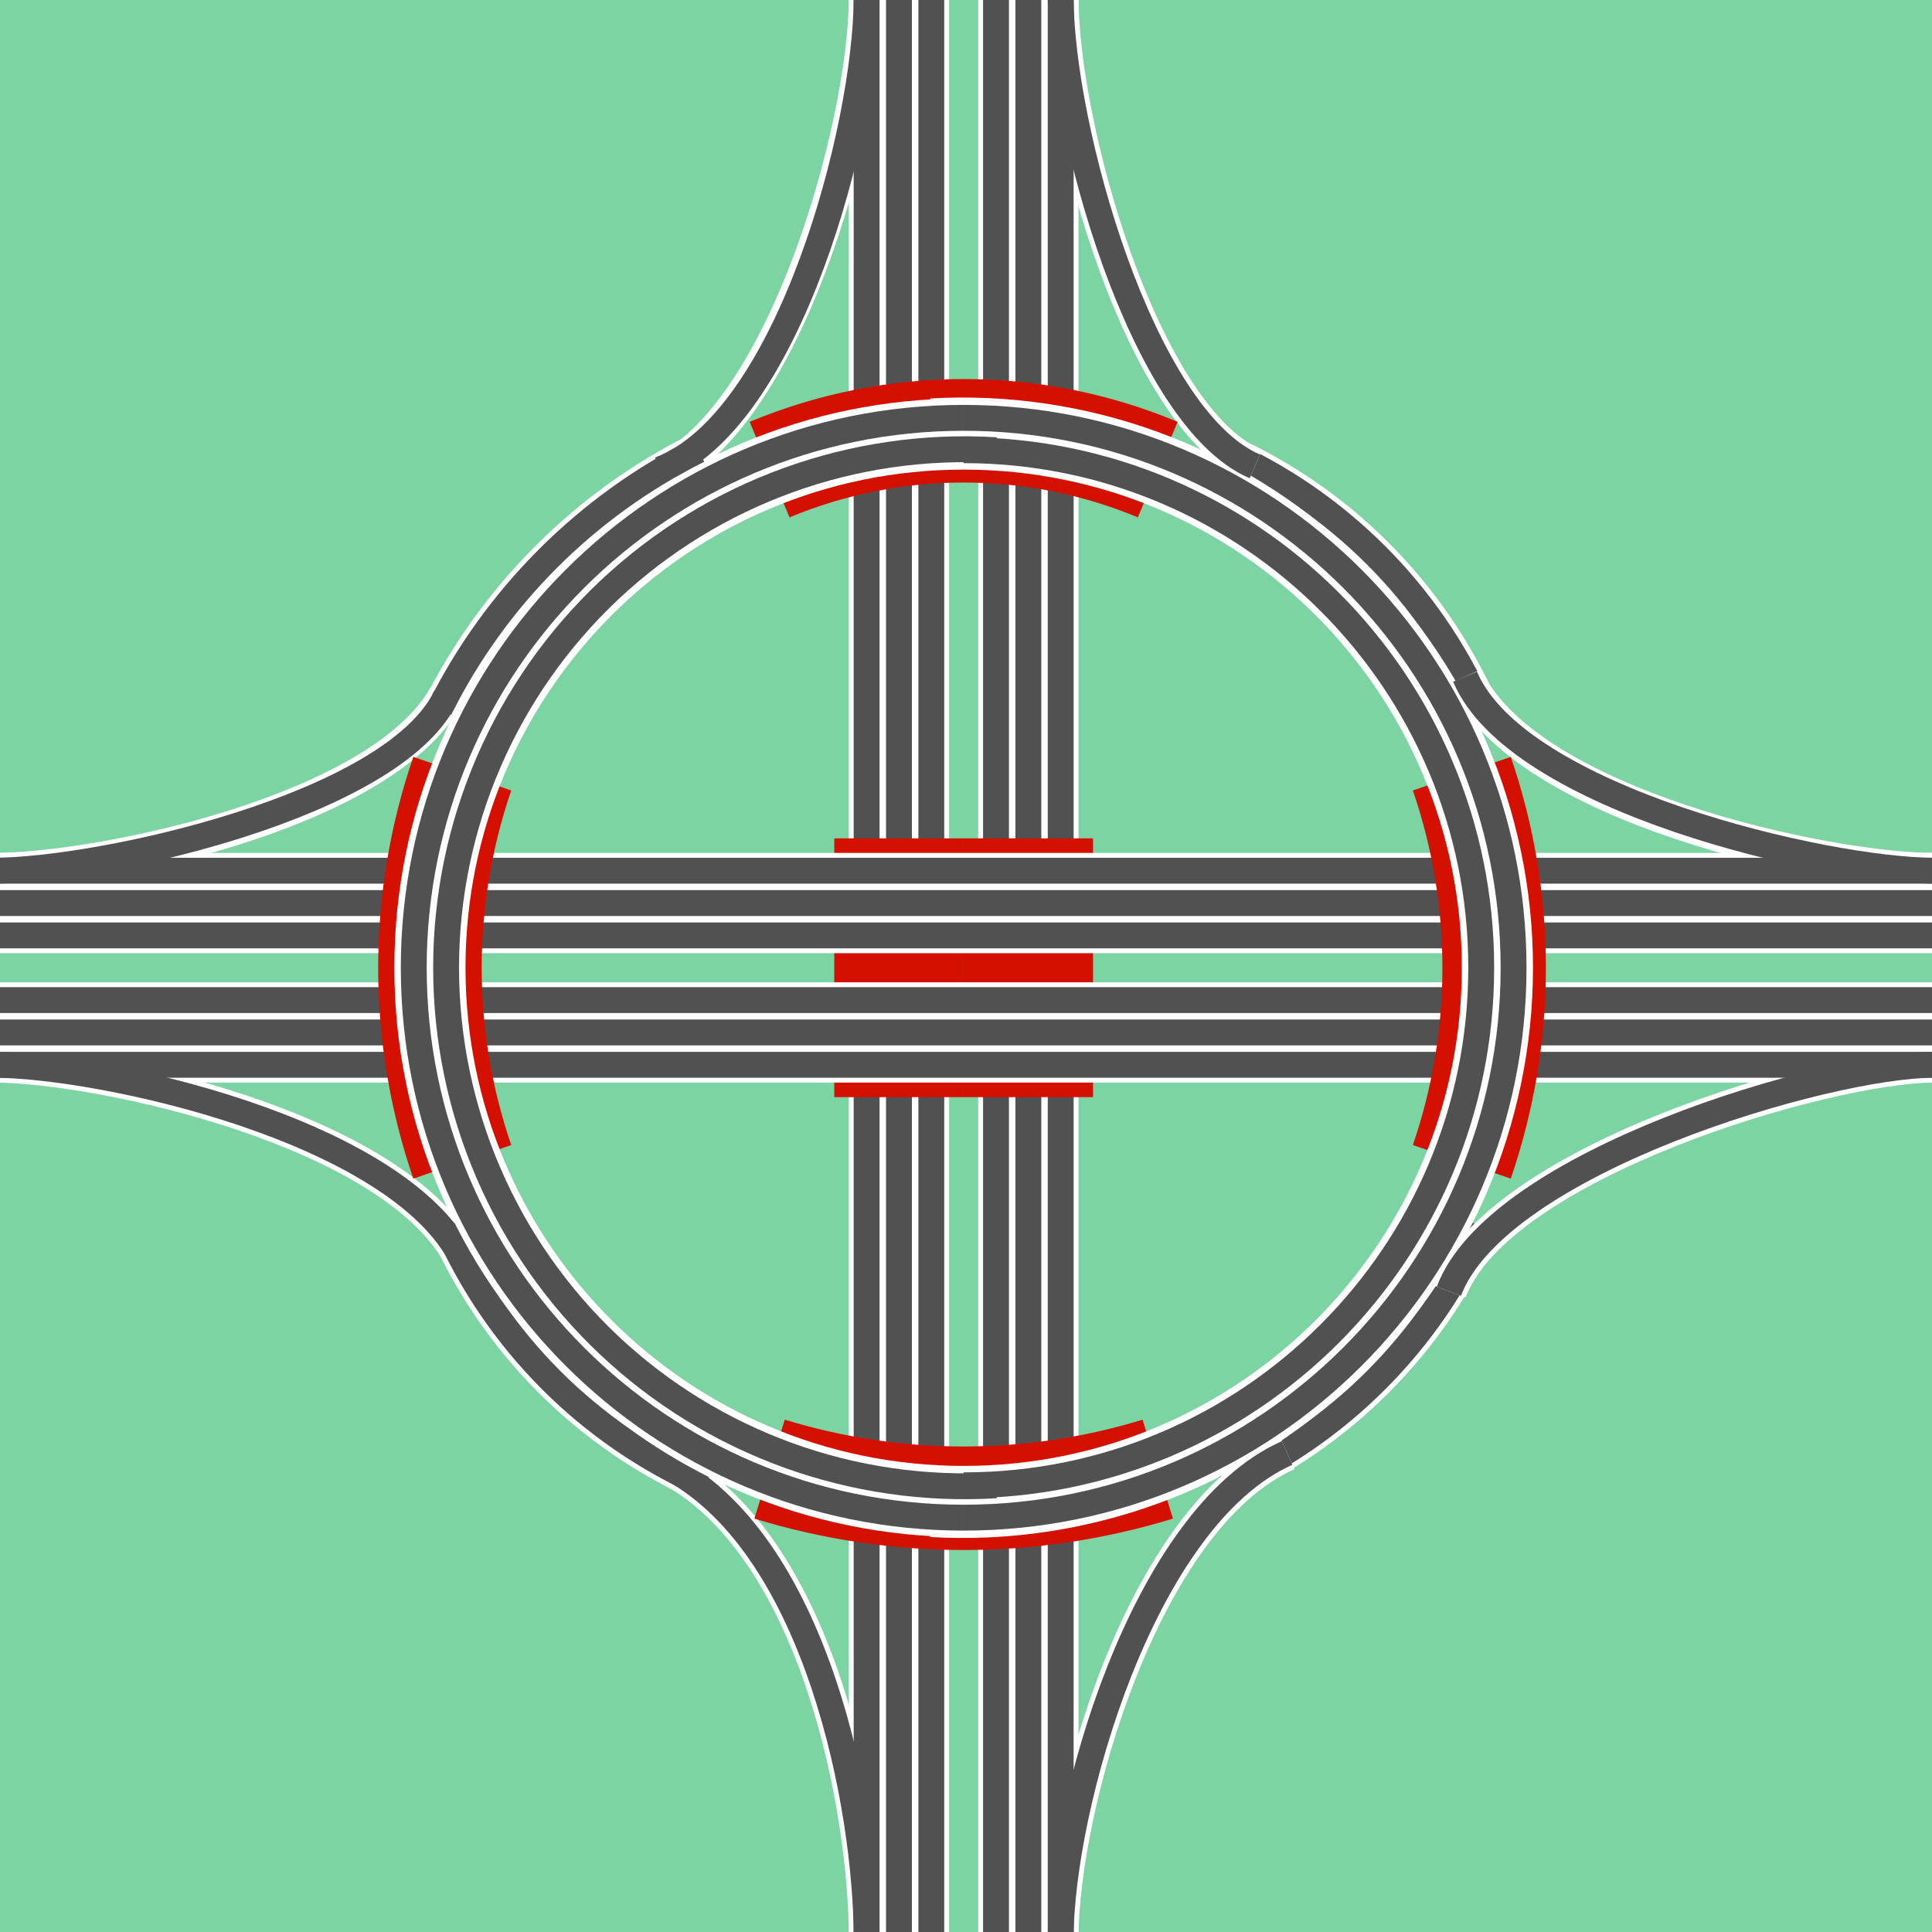 <?xml version="1.0" encoding="UTF-8" standalone="no"?>
<svg
   xmlns:dc="http://purl.org/dc/elements/1.1/"
   xmlns:cc="http://creativecommons.org/ns#"
   xmlns:rdf="http://www.w3.org/1999/02/22-rdf-syntax-ns#"
   xmlns:svg="http://www.w3.org/2000/svg"
   xmlns="http://www.w3.org/2000/svg"
   xmlns:sodipodi="http://sodipodi.sourceforge.net/DTD/sodipodi-0.dtd"
   xmlns:inkscape="http://www.inkscape.org/namespaces/inkscape"
   width="1222pt"
   height="1222pt"
   viewBox="0 0 1222 1222"
   version="1.1"
   id="svg2"
   inkscape:version="0.48.2 r9819"
   sodipodi:docname="AK Roundabout (grn).svg">
  <rect x="0" y="0" width="1222" height="1222" fill="#333333" stroke="none"/>
  <defs
     id="defs133" />
  <sodipodi:namedview
     pagecolor="#ffffff"
     bordercolor="#666666"
     borderopacity="1"
     objecttolerance="10"
     gridtolerance="10"
     guidetolerance="10"
     inkscape:pageopacity="0"
     inkscape:pageshadow="2"
     inkscape:window-width="1097"
     inkscape:window-height="761"
     id="namedview131"
     showgrid="false"
     inkscape:zoom="0.30900164"
     inkscape:cx="763.75"
     inkscape:cy="763.75"
     inkscape:window-x="0"
     inkscape:window-y="26"
     inkscape:window-maximized="0"
     inkscape:current-layer="svg2" />
  <g
     id="surface47896"
     transform="matrix(1.023,0,0,1.023,-15.534,-12.945)">
    <rect
       x="0"
       y="0"
       width="1222"
       height="1222"
       style="fill:#7dd4a3;fill-opacity:1;stroke:none"
       id="rect5" />
    <path
       style="fill:none;stroke:#ffffff;stroke-width:1.1;stroke-linecap:butt;stroke-linejoin:miter;stroke-miterlimit:10;stroke-opacity:1"
       d="m 86,68 0,0 c -1.573,-3.573 -4.427,-6.427 -8,-8"
       transform="matrix(20,0,0,20,-789,-909)"
       id="path7"
       inkscape:connector-curvature="0" />
    <path
       style="fill:none;stroke:#515151;stroke-width:0.8;stroke-linecap:butt;stroke-linejoin:miter;stroke-miterlimit:10;stroke-opacity:1"
       d="m 86,68 0,0 c -1.573,-3.573 -4.427,-6.427 -8,-8"
       transform="matrix(20,0,0,20,-789,-909)"
       id="path9"
       inkscape:connector-curvature="0" />
    <path
       style="fill:none;stroke:#ffffff;stroke-width:1.1;stroke-linecap:butt;stroke-linejoin:miter;stroke-miterlimit:10;stroke-opacity:1"
       d="m 78,92 0,0 c 3.573,-1.573 6.427,-4.427 8,-8"
       transform="matrix(20,0,0,20,-789,-909)"
       id="path11"
       inkscape:connector-curvature="0" />
    <path
       style="fill:none;stroke:#515151;stroke-width:0.8;stroke-linecap:butt;stroke-linejoin:miter;stroke-miterlimit:10;stroke-opacity:1"
       d="m 78,92 0,0 c 3.573,-1.573 6.427,-4.427 8,-8"
       transform="matrix(20,0,0,20,-789,-909)"
       id="path13"
       inkscape:connector-curvature="0" />
    <path
       style="fill:none;stroke:#ffffff;stroke-width:1.1;stroke-linecap:butt;stroke-linejoin:miter;stroke-miterlimit:10;stroke-opacity:1"
       d="m 85,86 c 1.5,-4 11.68,-7 15,-7"
       transform="matrix(20,0,0,20,-789,-909)"
       id="path15"
       inkscape:connector-curvature="0" />
    <path
       style="fill:none;stroke:#ffffff;stroke-width:1.1;stroke-linecap:butt;stroke-linejoin:miter;stroke-miterlimit:10;stroke-opacity:1"
       d="m 67,46 c 0,4 -2.6,13.3 -6.6,14.8"
       transform="matrix(20,0,0,20,-789,-909)"
       id="path17"
       inkscape:connector-curvature="0" />
    <path
       style="fill:none;stroke:#ffffff;stroke-width:1.1;stroke-linecap:butt;stroke-linejoin:miter;stroke-miterlimit:10;stroke-opacity:1"
       d="M 61,91.5 C 65.5,94 67,102 67,106"
       transform="matrix(20,0,0,20,-789,-909)"
       id="path19"
       inkscape:connector-curvature="0" />
    <path
       style="fill:none;stroke:#ffffff;stroke-width:1.1;stroke-linecap:butt;stroke-linejoin:miter;stroke-miterlimit:10;stroke-opacity:1"
       d="m 67,46 0,60"
       transform="matrix(20,0,0,20,-789,-909)"
       id="path21"
       inkscape:connector-curvature="0" />
    <path
       style="fill:none;stroke:#515151;stroke-width:0.8;stroke-linecap:butt;stroke-linejoin:miter;stroke-miterlimit:10;stroke-opacity:1"
       d="m 67,46 0,60"
       transform="matrix(20,0,0,20,-789,-909)"
       id="path23"
       inkscape:connector-curvature="0" />
    <path
       style="fill:none;stroke:#ffffff;stroke-width:1.1;stroke-linecap:butt;stroke-linejoin:miter;stroke-miterlimit:10;stroke-opacity:1"
       d="m 69,46 0,60"
       transform="matrix(20,0,0,20,-789,-909)"
       id="path25"
       inkscape:connector-curvature="0" />
    <path
       style="fill:none;stroke:#515151;stroke-width:0.8;stroke-linecap:butt;stroke-linejoin:miter;stroke-miterlimit:10;stroke-opacity:1"
       d="m 69,46 0,60"
       transform="matrix(20,0,0,20,-789,-909)"
       id="path27"
       inkscape:connector-curvature="0" />
    <path
       style="fill:none;stroke:#ffffff;stroke-width:1.1;stroke-linecap:butt;stroke-linejoin:miter;stroke-miterlimit:10;stroke-opacity:1"
       d="m 68,46 0,60"
       transform="matrix(20,0,0,20,-789,-909)"
       id="path29"
       inkscape:connector-curvature="0" />
    <path
       style="fill:none;stroke:#515151;stroke-width:0.8;stroke-linecap:butt;stroke-linejoin:miter;stroke-miterlimit:10;stroke-opacity:1"
       d="m 68,46 0,60"
       transform="matrix(20,0,0,20,-789,-909)"
       id="path31"
       inkscape:connector-curvature="0" />
    <path
       style="fill:none;stroke:#ffffff;stroke-width:1.1;stroke-linecap:butt;stroke-linejoin:miter;stroke-miterlimit:10;stroke-opacity:1"
       d="m 54,84 0,0 c 1.573,3.573 4.427,6.427 8,8"
       transform="matrix(20,0,0,20,-789,-909)"
       id="path33"
       inkscape:connector-curvature="0" />
    <path
       style="fill:none;stroke:#ffffff;stroke-width:1.1;stroke-linecap:butt;stroke-linejoin:miter;stroke-miterlimit:10;stroke-opacity:1"
       d="m 72,46 0,60"
       transform="matrix(20,0,0,20,-789,-909)"
       id="path35"
       inkscape:connector-curvature="0" />
    <path
       style="fill:none;stroke:#ffffff;stroke-width:1.1;stroke-linecap:butt;stroke-linejoin:miter;stroke-miterlimit:10;stroke-opacity:1"
       d="m 73,46 0,60"
       transform="matrix(20,0,0,20,-789,-909)"
       id="path37"
       inkscape:connector-curvature="0" />
    <path
       style="fill:none;stroke:#ffffff;stroke-width:1.1;stroke-linecap:butt;stroke-linejoin:miter;stroke-miterlimit:10;stroke-opacity:1"
       d="m 40,73 c 3.32,0 12,-1.8 14,-5.4"
       transform="matrix(20,0,0,20,-789,-909)"
       id="path39"
       inkscape:connector-curvature="0" />
    <path
       style="fill:none;stroke:#ffffff;stroke-width:1.1;stroke-linecap:butt;stroke-linejoin:miter;stroke-miterlimit:10;stroke-opacity:1"
       d="m 73,46 c 0,4 2.5,13 6,14.5"
       transform="matrix(20,0,0,20,-789,-909)"
       id="path41"
       inkscape:connector-curvature="0" />
    <path
       style="fill:none;stroke:#ffffff;stroke-width:1.1;stroke-linecap:butt;stroke-linejoin:miter;stroke-miterlimit:10;stroke-opacity:1"
       d="m 80,91 c -4.5,2 -7,11 -7,15"
       transform="matrix(20,0,0,20,-789,-909)"
       id="path43"
       inkscape:connector-curvature="0" />
    <path
       style="fill:none;stroke:#ffffff;stroke-width:1.1;stroke-linecap:butt;stroke-linejoin:miter;stroke-miterlimit:10;stroke-opacity:1"
       d="m 85.5,67 c 1.8,4 11.18,6 14.5,6"
       transform="matrix(20,0,0,20,-789,-909)"
       id="path45"
       inkscape:connector-curvature="0" />
    <path
       style="fill:none;stroke:#ffffff;stroke-width:1.1;stroke-linecap:butt;stroke-linejoin:miter;stroke-miterlimit:10;stroke-opacity:1"
       d="m 40,79 c 3.32,0 12.5,2 14.5,6"
       transform="matrix(20,0,0,20,-789,-909)"
       id="path47"
       inkscape:connector-curvature="0" />
    <path
       style="fill:none;stroke:#ffffff;stroke-width:1.1;stroke-linecap:butt;stroke-linejoin:miter;stroke-miterlimit:10;stroke-opacity:1"
       d="m 71,46 0,60"
       transform="matrix(20,0,0,20,-789,-909)"
       id="path49"
       inkscape:connector-curvature="0" />
    <path
       style="fill:none;stroke:#515151;stroke-width:0.8;stroke-linecap:butt;stroke-linejoin:miter;stroke-miterlimit:10;stroke-opacity:1"
       d="m 54,84 0,0 c 1.573,3.573 4.427,6.427 8,8"
       transform="matrix(20,0,0,20,-789,-909)"
       id="path51"
       inkscape:connector-curvature="0" />
    <path
       style="fill:none;stroke:#515151;stroke-width:0.8;stroke-linecap:butt;stroke-linejoin:miter;stroke-miterlimit:10;stroke-opacity:1"
       d="m 72,46 0,60"
       transform="matrix(20,0,0,20,-789,-909)"
       id="path53"
       inkscape:connector-curvature="0" />
    <path
       style="fill:none;stroke:#515151;stroke-width:0.8;stroke-linecap:butt;stroke-linejoin:miter;stroke-miterlimit:10;stroke-opacity:1"
       d="m 73,46 0,60"
       transform="matrix(20,0,0,20,-789,-909)"
       id="path55"
       inkscape:connector-curvature="0" />
    <path
       style="fill:none;stroke:#515151;stroke-width:0.8;stroke-linecap:butt;stroke-linejoin:miter;stroke-miterlimit:10;stroke-opacity:1"
       d="m 71,46 0,60"
       transform="matrix(20,0,0,20,-789,-909)"
       id="path57"
       inkscape:connector-curvature="0" />
    <path
       style="fill:none;stroke:#d41100;stroke-width:4;stroke-linecap:butt;stroke-linejoin:miter;stroke-miterlimit:10;stroke-opacity:1"
       d="m 68,72 0,8"
       transform="matrix(20,0,0,20,-789,-909)"
       id="path59"
       inkscape:connector-curvature="0" />
    <path
       style="fill:none;stroke:#d41100;stroke-width:4;stroke-linecap:butt;stroke-linejoin:miter;stroke-miterlimit:10;stroke-opacity:1"
       d="m 72,72 0,8"
       transform="matrix(20,0,0,20,-789,-909)"
       id="path61"
       inkscape:connector-curvature="0" />
    <path
       style="fill:none;stroke:#515151;stroke-width:0.8;stroke-linecap:butt;stroke-linejoin:miter;stroke-miterlimit:10;stroke-opacity:1"
       d="M 61,91.5 C 65.5,94 67,102 67,106"
       transform="matrix(20,0,0,20,-789,-909)"
       id="path63"
       inkscape:connector-curvature="0" />
    <path
       style="fill:none;stroke:#ffffff;stroke-width:1.1;stroke-linecap:butt;stroke-linejoin:miter;stroke-miterlimit:10;stroke-opacity:1"
       d="m 40,75 60,0"
       transform="matrix(20,0,0,20,-789,-909)"
       id="path65"
       inkscape:connector-curvature="0" />
    <path
       style="fill:none;stroke:#ffffff;stroke-width:1.1;stroke-linecap:butt;stroke-linejoin:miter;stroke-miterlimit:10;stroke-opacity:1"
       d="m 40,74 60,0"
       transform="matrix(20,0,0,20,-789,-909)"
       id="path67"
       inkscape:connector-curvature="0" />
    <path
       style="fill:none;stroke:#ffffff;stroke-width:1.1;stroke-linecap:butt;stroke-linejoin:miter;stroke-miterlimit:10;stroke-opacity:1"
       d="m 40,78 60,0"
       transform="matrix(20,0,0,20,-789,-909)"
       id="path69"
       inkscape:connector-curvature="0" />
    <path
       style="fill:none;stroke:#ffffff;stroke-width:1.1;stroke-linecap:butt;stroke-linejoin:miter;stroke-miterlimit:10;stroke-opacity:1"
       d="m 40,77 60,0"
       transform="matrix(20,0,0,20,-789,-909)"
       id="path71"
       inkscape:connector-curvature="0" />
    <path
       style="fill:none;stroke:#ffffff;stroke-width:1.1;stroke-linecap:butt;stroke-linejoin:miter;stroke-miterlimit:10;stroke-opacity:1"
       d="m 40,73 60,0"
       transform="matrix(20,0,0,20,-789,-909)"
       id="path73"
       inkscape:connector-curvature="0" />
    <path
       style="fill:none;stroke:#ffffff;stroke-width:1.1;stroke-linecap:butt;stroke-linejoin:miter;stroke-miterlimit:10;stroke-opacity:1"
       d="m 40,79 60,0"
       transform="matrix(20,0,0,20,-789,-909)"
       id="path75"
       inkscape:connector-curvature="0" />
    <path
       style="fill:none;stroke:#515151;stroke-width:0.8;stroke-linecap:butt;stroke-linejoin:miter;stroke-miterlimit:10;stroke-opacity:1"
       d="m 40,75 60,0"
       transform="matrix(20,0,0,20,-789,-909)"
       id="path77"
       inkscape:connector-curvature="0" />
    <path
       style="fill:none;stroke:#515151;stroke-width:0.8;stroke-linecap:butt;stroke-linejoin:miter;stroke-miterlimit:10;stroke-opacity:1"
       d="m 40,74 60,0"
       transform="matrix(20,0,0,20,-789,-909)"
       id="path79"
       inkscape:connector-curvature="0" />
    <path
       style="fill:none;stroke:#515151;stroke-width:0.8;stroke-linecap:butt;stroke-linejoin:miter;stroke-miterlimit:10;stroke-opacity:1"
       d="m 40,78 60,0"
       transform="matrix(20,0,0,20,-789,-909)"
       id="path81"
       inkscape:connector-curvature="0" />
    <path
       style="fill:none;stroke:#515151;stroke-width:0.8;stroke-linecap:butt;stroke-linejoin:miter;stroke-miterlimit:10;stroke-opacity:1"
       d="m 40,77 60,0"
       transform="matrix(20,0,0,20,-789,-909)"
       id="path83"
       inkscape:connector-curvature="0" />
    <path
       style="fill:none;stroke:#515151;stroke-width:0.8;stroke-linecap:butt;stroke-linejoin:miter;stroke-miterlimit:10;stroke-opacity:1"
       d="m 40,73 60,0"
       transform="matrix(20,0,0,20,-789,-909)"
       id="path85"
       inkscape:connector-curvature="0" />
    <path
       style="fill:none;stroke:#515151;stroke-width:0.8;stroke-linecap:butt;stroke-linejoin:miter;stroke-miterlimit:10;stroke-opacity:1"
       d="m 40,79 60,0"
       transform="matrix(20,0,0,20,-789,-909)"
       id="path87"
       inkscape:connector-curvature="0" />
    <path
       style="fill:none;stroke:#515151;stroke-width:0.8;stroke-linecap:butt;stroke-linejoin:miter;stroke-miterlimit:10;stroke-opacity:1"
       d="m 40,79 c 3.32,0 12.5,2 14.5,6"
       transform="matrix(20,0,0,20,-789,-909)"
       id="path89"
       inkscape:connector-curvature="0" />
    <path
       style="fill:none;stroke:#d41100;stroke-width:3.2;stroke-linecap:butt;stroke-linejoin:miter;stroke-miterlimit:10;stroke-opacity:1"
       d="m 54.5,70 0,0 c -1.333,3.889 -1.333,8.111 0,12"
       transform="matrix(20,0,0,20,-789,-909)"
       id="path91"
       inkscape:connector-curvature="0" />
    <path
       style="fill:none;stroke:#d41100;stroke-width:3.2;stroke-linecap:butt;stroke-linejoin:miter;stroke-miterlimit:10;stroke-opacity:1"
       d="m 85.4,82 0,0 c 1.333,-3.889 1.333,-8.111 0,-12"
       transform="matrix(20,0,0,20,-789,-909)"
       id="path93"
       inkscape:connector-curvature="0" />
    <path
       style="fill:none;stroke:#d41100;stroke-width:3.2;stroke-linecap:butt;stroke-linejoin:miter;stroke-miterlimit:10;stroke-opacity:1"
       d="m 64,91.5 0,0 c 3.91,1.2 8.09,1.2 12,0"
       transform="matrix(20,0,0,20,-789,-909)"
       id="path95"
       inkscape:connector-curvature="0" />
    <path
       style="fill:none;stroke:#d41100;stroke-width:3.2;stroke-linecap:butt;stroke-linejoin:miter;stroke-miterlimit:10;stroke-opacity:1"
       d="m 76,60.6 0,0 C 72.16,59 67.84,59 64,60.6"
       transform="matrix(20,0,0,20,-789,-909)"
       id="path97"
       inkscape:connector-curvature="0" />
    <path
       style="fill:none;stroke:#ffffff;stroke-width:1.2;stroke-linecap:butt;stroke-linejoin:miter;stroke-miterlimit:10;stroke-opacity:1"
       d="m 70,59 0,0 c -9.389,0 -17,7.611 -17,17 0,9.389 7.611,17 17,17"
       transform="matrix(20,0,0,20,-789,-909)"
       id="path99"
       inkscape:connector-curvature="0" />
    <path
       style="fill:none;stroke:#ffffff;stroke-width:1.2;stroke-linecap:butt;stroke-linejoin:miter;stroke-miterlimit:10;stroke-opacity:1"
       d="m 69,93 0,0 c 4.677,0.268 9.258,-1.404 12.664,-4.621 C 85.07,85.163 87,80.685 87,76 87,71.315 85.07,66.837 81.664,63.621 78.258,60.404 73.677,58.732 69,59"
       transform="matrix(20,0,0,20,-789,-909)"
       id="path101"
       inkscape:connector-curvature="0" />
    <path
       style="fill:none;stroke:#ffffff;stroke-width:1.2;stroke-linecap:butt;stroke-linejoin:miter;stroke-miterlimit:10;stroke-opacity:1"
       d="m 70,92 0,0 C 78.837,92 86,84.837 86,76 86,67.163 78.837,60 70,60"
       transform="matrix(20,0,0,20,-789,-909)"
       id="path103"
       inkscape:connector-curvature="0" />
    <path
       style="fill:none;stroke:#ffffff;stroke-width:1.2;stroke-linecap:butt;stroke-linejoin:miter;stroke-miterlimit:10;stroke-opacity:1"
       d="m 70,60 0,0 c -8.837,0 -16,7.163 -16,16 0,8.837 7.163,16 16,16"
       transform="matrix(20,0,0,20,-789,-909)"
       id="path105"
       inkscape:connector-curvature="0" />
    <path
       style="fill:none;stroke:#515151;stroke-width:0.8;stroke-linecap:butt;stroke-linejoin:miter;stroke-miterlimit:10;stroke-opacity:1"
       d="m 70,59 0,0 c -9.389,0 -17,7.611 -17,17 0,9.389 7.611,17 17,17"
       transform="matrix(20,0,0,20,-789,-909)"
       id="path107"
       inkscape:connector-curvature="0" />
    <path
       style="fill:none;stroke:#515151;stroke-width:0.8;stroke-linecap:butt;stroke-linejoin:miter;stroke-miterlimit:10;stroke-opacity:1"
       d="m 70,92 0,0 C 78.837,92 86,84.837 86,76 86,67.163 78.837,60 70,60"
       transform="matrix(20,0,0,20,-789,-909)"
       id="path109"
       inkscape:connector-curvature="0" />
    <path
       style="fill:none;stroke:#515151;stroke-width:0.8;stroke-linecap:butt;stroke-linejoin:miter;stroke-miterlimit:10;stroke-opacity:1"
       d="m 71,60 0,0 C 66.588,59.732 62.262,61.298 59.043,64.327 55.825,67.357 54,71.58 54,76 c 0,4.42 1.825,8.643 5.043,11.673 C 62.262,90.702 66.588,92.268 71,92"
       transform="matrix(20,0,0,20,-789,-909)"
       id="path111"
       inkscape:connector-curvature="0" />
    <path
       style="fill:none;stroke:#515151;stroke-width:0.8;stroke-linecap:butt;stroke-linejoin:miter;stroke-miterlimit:10;stroke-opacity:1"
       d="m 73,46 c 0,4 2.5,13 6,14.5"
       transform="matrix(20,0,0,20,-789,-909)"
       id="path113"
       inkscape:connector-curvature="0" />
    <path
       style="fill:none;stroke:#515151;stroke-width:0.8;stroke-linecap:butt;stroke-linejoin:miter;stroke-miterlimit:10;stroke-opacity:1"
       d="m 85,86 c 1.5,-4 11.68,-7 15,-7"
       transform="matrix(20,0,0,20,-789,-909)"
       id="path115"
       inkscape:connector-curvature="0" />
    <path
       style="fill:none;stroke:#515151;stroke-width:0.8;stroke-linecap:butt;stroke-linejoin:miter;stroke-miterlimit:10;stroke-opacity:1"
       d="m 70,93 0,0 C 79.389,93 87,85.389 87,76 87,66.611 79.389,59 70,59"
       transform="matrix(20,0,0,20,-789,-909)"
       id="path117"
       inkscape:connector-curvature="0" />
    <path
       style="fill:none;stroke:#515151;stroke-width:0.8;stroke-linecap:butt;stroke-linejoin:miter;stroke-miterlimit:10;stroke-opacity:1"
       d="m 80,91 c -4.5,2 -7,11 -7,15"
       transform="matrix(20,0,0,20,-789,-909)"
       id="path119"
       inkscape:connector-curvature="0" />
    <path
       style="fill:none;stroke:#ffffff;stroke-width:1.1;stroke-linecap:butt;stroke-linejoin:miter;stroke-miterlimit:10;stroke-opacity:1"
       d="m 61.8,60 0,0 c -3.463,1.729 -6.271,4.537 -8,8"
       transform="matrix(20,0,0,20,-789,-909)"
       id="path121"
       inkscape:connector-curvature="0" />
    <path
       style="fill:none;stroke:#515151;stroke-width:0.8;stroke-linecap:butt;stroke-linejoin:miter;stroke-miterlimit:10;stroke-opacity:1"
       d="m 61.8,60 0,0 c -3.463,1.729 -6.271,4.537 -8,8"
       transform="matrix(20,0,0,20,-789,-909)"
       id="path123"
       inkscape:connector-curvature="0" />
    <path
       style="fill:none;stroke:#515151;stroke-width:0.8;stroke-linecap:butt;stroke-linejoin:miter;stroke-miterlimit:10;stroke-opacity:1"
       d="m 67,46 c 0,4 -2.4,13.1 -6.4,14.6"
       transform="matrix(20,0,0,20,-789,-909)"
       id="path125"
       inkscape:connector-curvature="0" />
    <path
       style="fill:none;stroke:#515151;stroke-width:0.8;stroke-linecap:butt;stroke-linejoin:miter;stroke-miterlimit:10;stroke-opacity:1"
       d="m 40,73 c 3.32,0 12.4,-2 14,-5.4"
       transform="matrix(20,0,0,20,-789,-909)"
       id="path127"
       inkscape:connector-curvature="0" />
    <path
       style="fill:none;stroke:#515151;stroke-width:0.8;stroke-linecap:butt;stroke-linejoin:miter;stroke-miterlimit:10;stroke-opacity:1"
       d="m 85.5,67 c 1.6,3.8 11.18,6 14.5,6"
       transform="matrix(20,0,0,20,-789,-909)"
       id="path129"
       inkscape:connector-curvature="0" />
  </g>
</svg>
